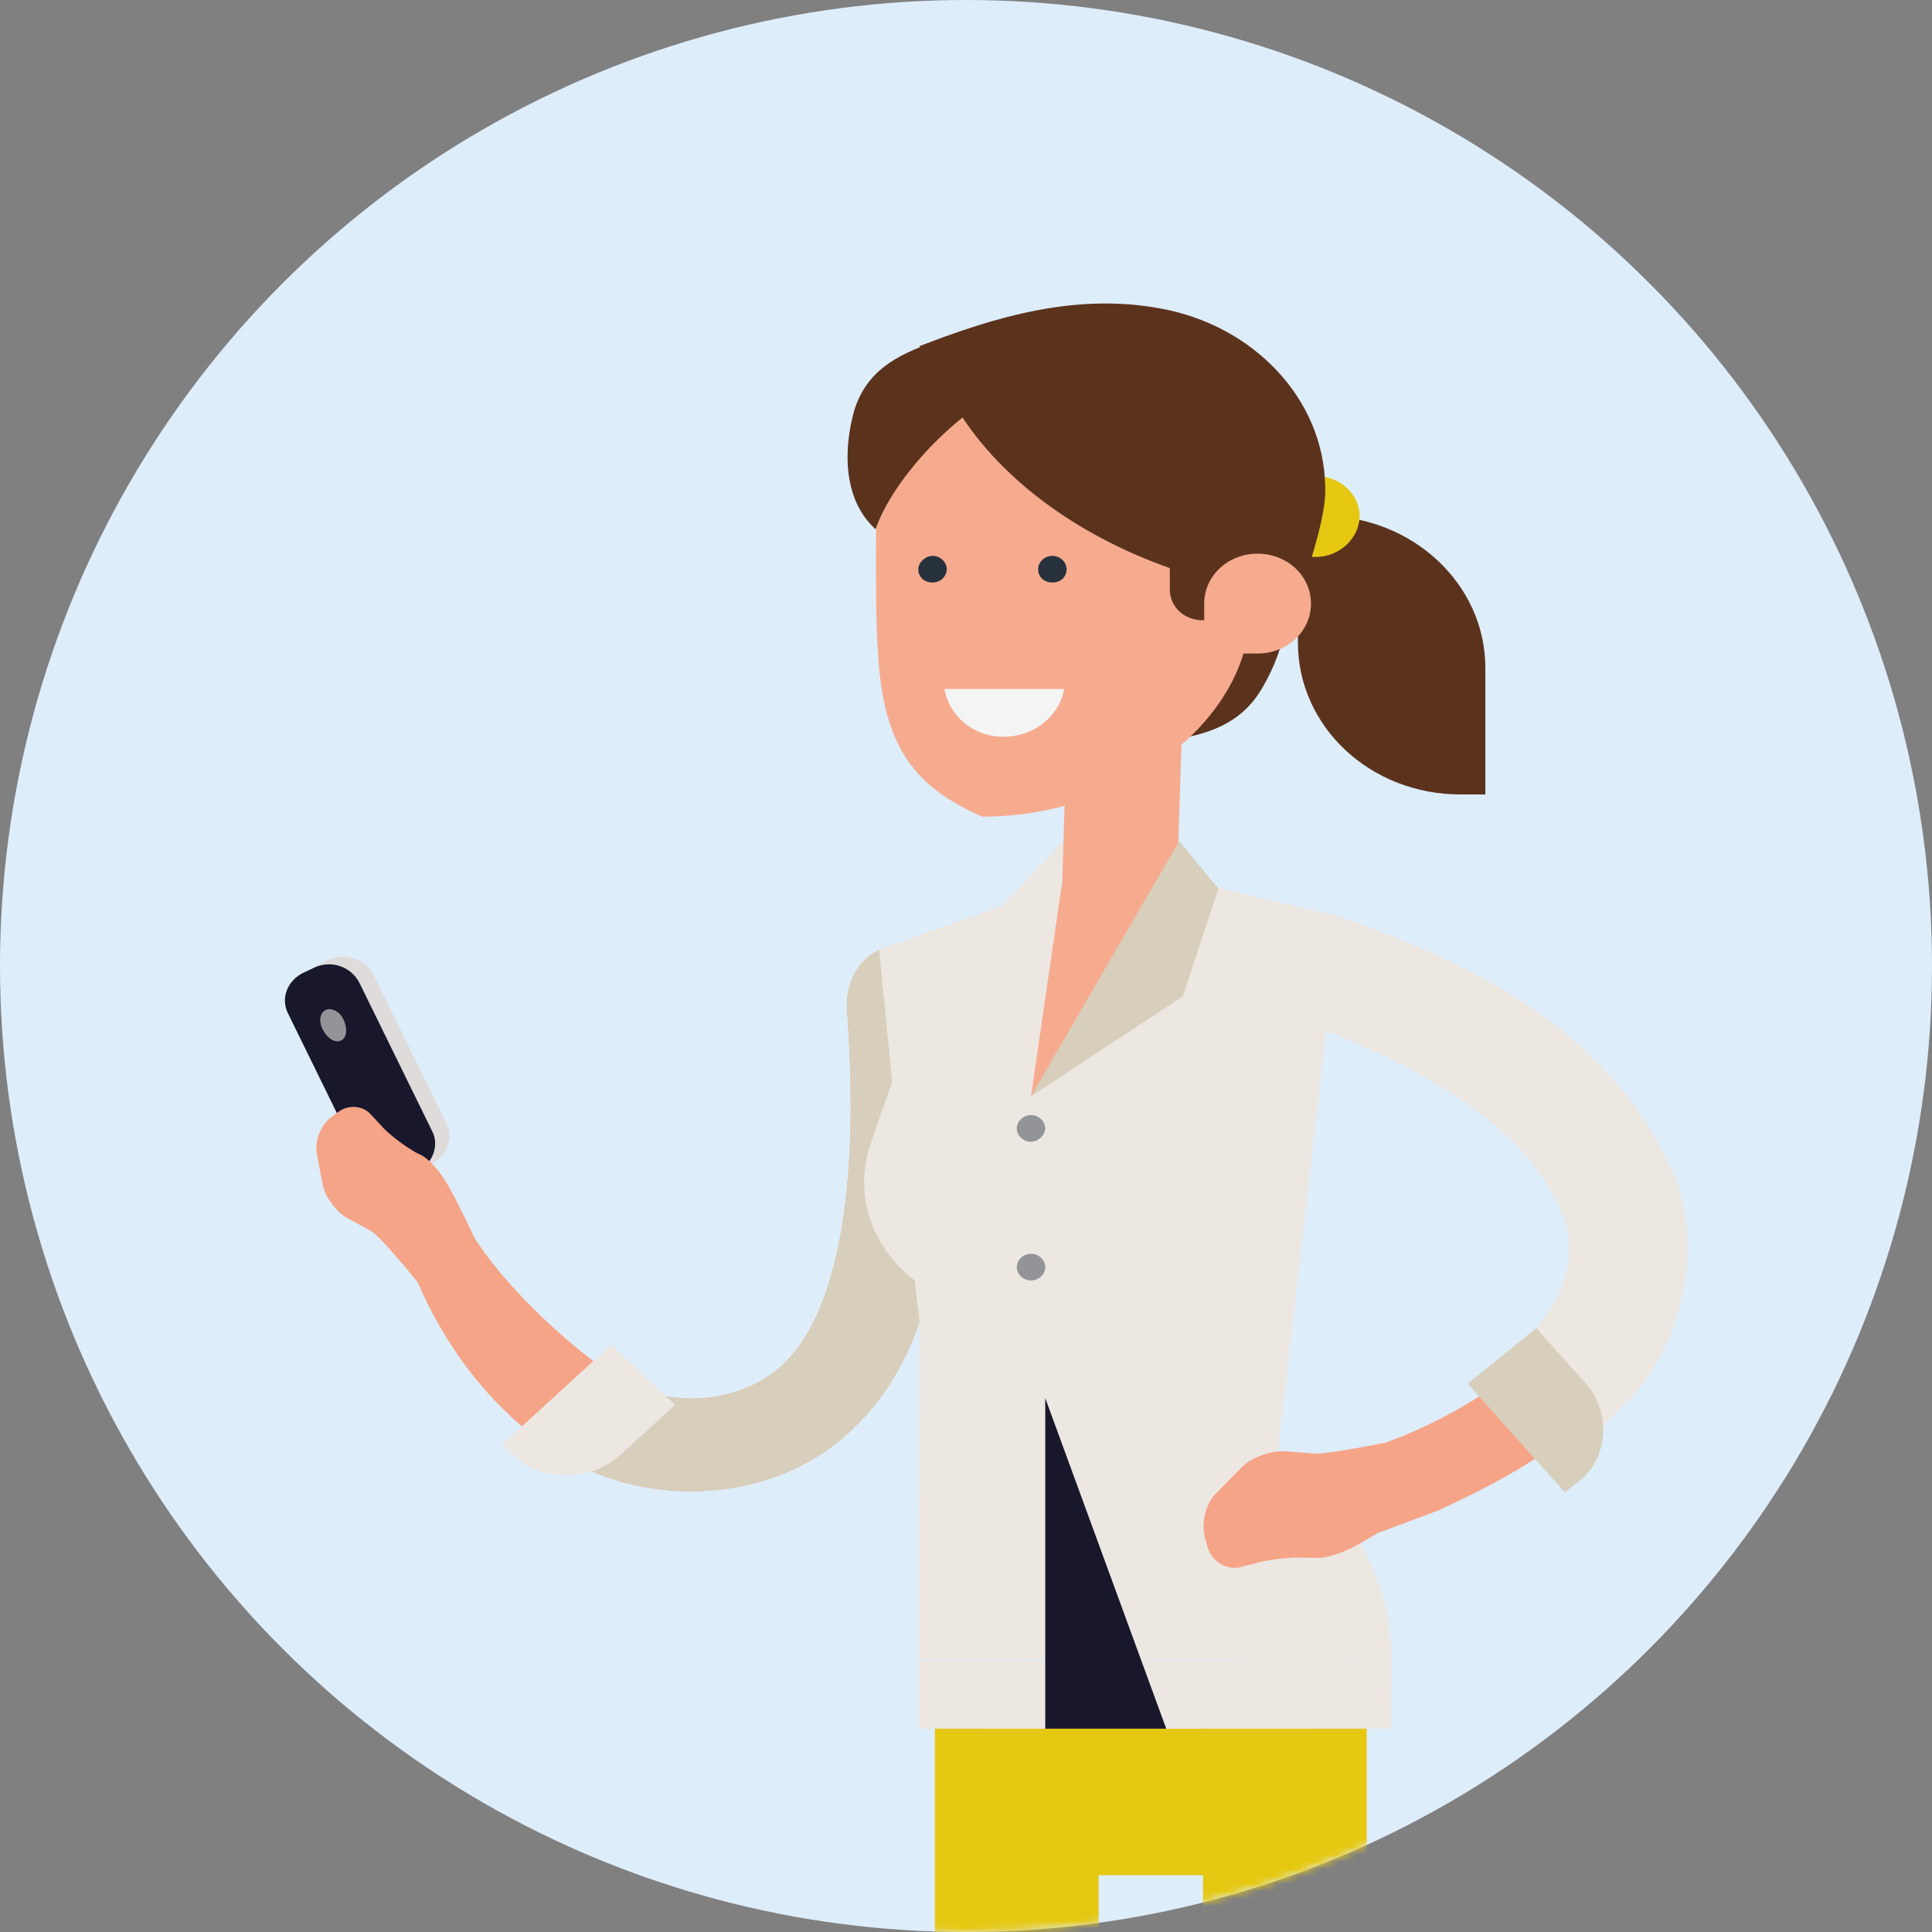 <svg width="261" height="261" viewBox="0 0 261 261" fill="none" xmlns="http://www.w3.org/2000/svg">
<rect x="0" y="0" width="261" height="261" fill="#808080" stroke="none"/>
<circle cx="130.5" cy="130.5" r="130.5" fill="#DEEDFA"/>
<mask id="mask0_24_558" style="mask-type:alpha" maskUnits="userSpaceOnUse" x="0" y="0" width="261" height="261">
<circle cx="130.5" cy="130.5" r="130.5" fill="white"/>
</mask>
<g mask="url(#mask0_24_558)">
<path d="M50.656 155.892C51.778 158.14 54.502 159.04 56.746 157.99L58.028 157.391C60.272 156.341 61.394 153.793 60.272 151.695L50.496 131.758C49.534 129.66 46.649 128.61 44.406 129.66L43.124 130.259C40.72 131.309 39.758 133.857 40.88 135.955L50.656 155.892Z" fill="#DEDBDA"/>
<path d="M48.733 156.941C49.855 159.19 52.579 160.089 54.823 159.04L56.105 158.44C58.349 157.391 59.47 154.843 58.348 152.744L48.572 132.808C47.451 130.559 44.726 129.66 42.483 130.709L41.2 131.309C38.797 132.358 37.835 134.906 38.957 137.005L48.733 156.941Z" fill="#18172B"/>
<path d="M43.604 139.103C44.245 140.302 45.206 140.902 46.008 140.602C46.809 140.302 46.969 139.103 46.489 137.904C46.008 136.705 44.886 136.105 44.084 136.405C43.283 136.705 42.963 137.904 43.604 139.103Z" fill="#929497"/>
<path d="M44.727 150.945C43.285 151.994 42.484 154.243 42.804 155.892L43.606 160.089C43.926 161.738 45.529 163.836 46.971 164.586L50.016 166.235C51.619 167.134 57.068 174.029 57.068 174.029L64.6 168.333C64.6 168.333 63.158 165.036 60.754 160.539C59.952 159.04 58.51 156.941 56.907 156.042L56.266 155.742C54.664 154.842 52.42 153.194 51.298 151.845L50.176 150.645C49.055 149.296 46.971 149.146 45.529 150.346L44.727 150.945Z" fill="#F5A487"/>
<path d="M61.393 161.588C63.797 169.982 75.977 181.225 82.548 185.572C88.798 190.069 97.933 189.919 103.863 185.871C109.793 181.974 112.677 173.13 113.959 164.286C115.242 155.292 115.081 145.849 114.44 136.405C114.12 132.058 116.844 128.311 120.53 127.861C124.216 127.561 127.582 131.009 127.902 135.506C128.543 145.549 128.704 155.592 127.261 165.935C125.498 175.978 122.934 187.82 111.716 195.915C100.818 203.559 84.952 203.11 74.535 195.765C64.118 188.719 57.227 177.477 54.342 167.284L61.393 161.588Z" fill="#F5A487"/>
<path d="M82.549 185.572C88.8 190.069 97.935 189.919 103.864 185.871C109.794 181.974 112.679 173.13 113.961 164.286C115.243 155.292 115.083 145.849 114.442 136.405C114.121 132.058 116.846 128.311 120.532 127.861C124.218 127.561 127.583 131.009 127.904 135.506C128.545 145.549 128.705 155.592 127.263 165.935C125.5 175.978 122.936 187.82 111.717 195.915C100.819 203.559 84.953 203.11 74.536 195.765L82.549 185.572Z" fill="#D7CFBB"/>
<path d="M131.589 254.075C131.909 250.927 134.794 248.679 138.16 248.979C141.525 249.279 143.929 251.977 143.609 255.125C142.006 271.164 141.205 285.404 141.205 298.145H129.025C129.185 284.954 129.826 270.414 131.589 254.075Z" fill="#F39880"/>
<path d="M166.366 234.139V391.981C166.366 394.23 167.488 396.178 169.572 397.377C171.975 398.876 175.02 398.876 177.264 397.377C179.187 396.178 180.309 394.23 180.309 391.981V234.139H166.366Z" fill="#F5A487"/>
<path d="M130.948 234.139V394.08C130.948 396.328 132.23 398.427 134.313 399.476C136.397 400.525 138.801 400.675 140.884 399.626L141.044 399.476C143.288 398.277 144.73 396.028 144.73 393.63V234.139H130.948Z" fill="#F5A487"/>
<path d="M167.005 234.588H179.506V298.145H167.005V234.588Z" fill="#F39880"/>
<path d="M200.661 90.236V107.325H197.295C185.115 107.325 175.339 98.181 175.339 86.789V69.7H178.705C190.725 69.7 200.661 78.844 200.661 90.236Z" fill="#5B331D"/>
<path d="M177.742 64.304C180.948 64.304 183.672 66.703 183.672 69.701C183.672 72.699 180.948 75.247 177.742 75.247C174.537 75.247 171.813 72.699 171.813 69.701C171.813 66.703 174.537 64.304 177.742 64.304Z" fill="#E6C812"/>
<path d="M150.018 90.686C157.55 88.737 168.127 81.542 171.974 74.946C175.499 80.193 173.576 87.688 170.692 92.634C167.807 97.881 162.999 99.38 157.069 100.129C153.704 100.579 150.498 100.579 147.293 100.129L150.018 90.686Z" fill="#5B331D"/>
<path d="M117.645 154.393L120.53 146.149L118.767 128.311L150.98 116.769L180.949 123.814L172.135 200.412L124.056 205.059L124.216 178.527L123.575 172.98C117.806 168.633 115.242 161.438 117.645 154.393Z" fill="#EDE7E2"/>
<path d="M161.398 119.317L139.282 148.097V121.115L150.981 116.918L161.398 119.317Z" fill="#F6AB8F"/>
<path d="M152.262 87.688C156.589 87.838 159.954 91.136 159.794 95.183L158.993 119.466C158.832 123.514 144.249 125.313 144.249 125.313L143.447 120.816L144.249 94.583C144.409 90.686 147.935 87.538 152.262 87.688Z" fill="#F6AB8F"/>
<path d="M132.709 110.323C152.742 110.323 168.768 96.532 168.768 83.041L168.608 64.154C168.608 59.957 167.486 56.06 165.403 52.612L121.17 52.762C119.407 56.209 118.446 60.107 118.446 64.304C118.446 64.304 118.125 82.142 118.606 87.988C119.247 100.729 123.414 106.275 132.709 110.323Z" fill="#F6AB8F"/>
<path d="M143.768 93.084C143.127 96.682 139.761 99.53 135.594 99.53C131.428 99.53 128.222 96.682 127.581 93.084H143.768Z" fill="#F5F4F4"/>
<path d="M134.954 53.211C128.544 56.359 120.531 64.903 118.287 71.499C113.8 67.452 113.96 60.556 115.402 55.46C117.005 50.213 121.011 47.965 126.3 46.166C129.185 45.117 132.23 44.517 135.275 44.367L134.954 53.211Z" fill="#5B331D"/>
<path d="M175.822 79.594C177.585 74.347 179.187 68.951 179.027 65.803C178.867 53.811 169.251 43.918 156.751 41.67C145.372 39.571 134.634 42.719 124.217 46.766C125.66 49.314 127.262 51.713 128.705 54.261C134.634 64.604 145.692 72.399 158.033 76.746V79.594C158.033 81.992 159.956 83.791 162.52 83.791H169.892L175.822 79.594Z" fill="#5B331D"/>
<path d="M151.78 190.518C140.562 190.518 130.625 195.315 124.055 202.66V224.245H187.999C187.839 205.658 171.813 190.518 151.78 190.518Z" fill="#EDE7E2"/>
<path d="M169.892 74.797C165.885 74.797 162.68 77.795 162.68 81.543V88.288H169.892C173.898 88.288 177.104 85.29 177.104 81.543C177.104 77.795 173.898 74.797 169.892 74.797Z" fill="#F6AB8F"/>
<path d="M162.839 207.906C162.198 205.958 162.839 203.259 164.121 201.91L167.646 198.313C169.089 196.814 171.813 195.914 173.736 196.064L177.583 196.364C179.666 196.514 190.244 194.266 190.244 194.266L192.327 203.409C192.327 203.409 189.122 205.358 183.993 208.356C182.23 209.405 179.506 210.604 177.583 210.454H176.781C174.698 210.305 171.493 210.604 169.57 211.204L167.807 211.654C165.884 212.253 163.8 211.054 163.159 209.105L162.839 207.906Z" fill="#F5A487"/>
<path d="M218.13 187.97C211.078 195.915 202.104 200.412 194.411 204.009L186.398 207.007L182.552 196.664L189.603 193.966C196.815 190.968 203.546 186.771 208.194 181.824L218.13 187.97Z" fill="#F5A487"/>
<path d="M199.059 186.621C208.675 180.325 214.605 172.081 210.919 163.687C206.271 152.145 190.886 143.151 175.501 138.054C171.815 136.855 169.731 132.658 170.853 128.611C172.135 124.563 176.622 122.315 180.949 123.814C198.258 129.96 217.329 138.654 226.143 158.74C230.31 168.933 227.105 181.675 219.893 189.319C216.848 192.617 213.483 195.465 209.957 197.863L199.059 186.621Z" fill="#EDE7E2"/>
<path d="M139.282 148.097L159.795 134.607L164.603 120.066L159.315 113.621L139.282 148.097Z" fill="#D7CFBB"/>
<path d="M137.359 152.444C137.359 153.343 138.16 154.242 139.282 154.242C140.243 154.242 141.205 153.343 141.205 152.444C141.205 151.544 140.404 150.645 139.282 150.645C138.16 150.645 137.359 151.544 137.359 152.444Z" fill="#929497"/>
<path d="M137.359 171.181C137.359 172.081 138.16 172.98 139.282 172.98C140.243 172.98 141.205 172.231 141.205 171.181C141.205 170.282 140.404 169.382 139.282 169.382C138.16 169.382 137.359 170.282 137.359 171.181Z" fill="#929497"/>
<path d="M139.28 148.097L135.273 122.465L143.607 113.621L143.447 119.467L139.28 148.097Z" fill="#EDE7E2"/>
<path d="M198.258 186.921L207.554 179.426C207.554 179.426 210.438 182.724 214.124 186.771C217.81 190.818 217.169 196.964 213.483 199.962L211.4 201.611L198.258 186.921Z" fill="#D7CFBB"/>
<path d="M140.243 76.895C140.243 77.945 141.045 78.694 142.166 78.694C143.288 78.694 144.089 77.945 144.089 76.895C144.089 75.996 143.288 75.097 142.166 75.097C141.045 75.097 140.243 75.996 140.243 76.895Z" fill="#26313C"/>
<path d="M124.055 76.895C124.055 77.945 124.856 78.694 125.978 78.694C126.939 78.694 127.901 77.945 127.901 76.895C127.901 75.996 127.1 75.097 125.978 75.097C125.016 75.097 124.055 75.996 124.055 76.895Z" fill="#26313C"/>
<path d="M162.52 231.89H184.637V379.24H162.52V231.89Z" fill="#E6C812"/>
<path d="M126.3 231.89H148.416V379.24H126.3V231.89Z" fill="#E6C812"/>
<path d="M187.999 224.245L187.839 233.539H124.055V224.395L187.999 224.245Z" fill="#EDE7E2"/>
<path d="M141.205 233.539H157.552L141.205 188.869V233.539Z" fill="#18172B"/>
<path d="M133.191 233.539H177.423V253.326H133.191V233.539Z" fill="#E6C812"/>
<path d="M82.547 181.674L91.201 189.769C91.201 189.769 87.996 192.767 83.829 196.514C79.823 200.262 73.252 200.112 69.726 196.964L67.803 195.165L82.547 181.674Z" fill="#EDE7E2"/>
</g>
</svg>
